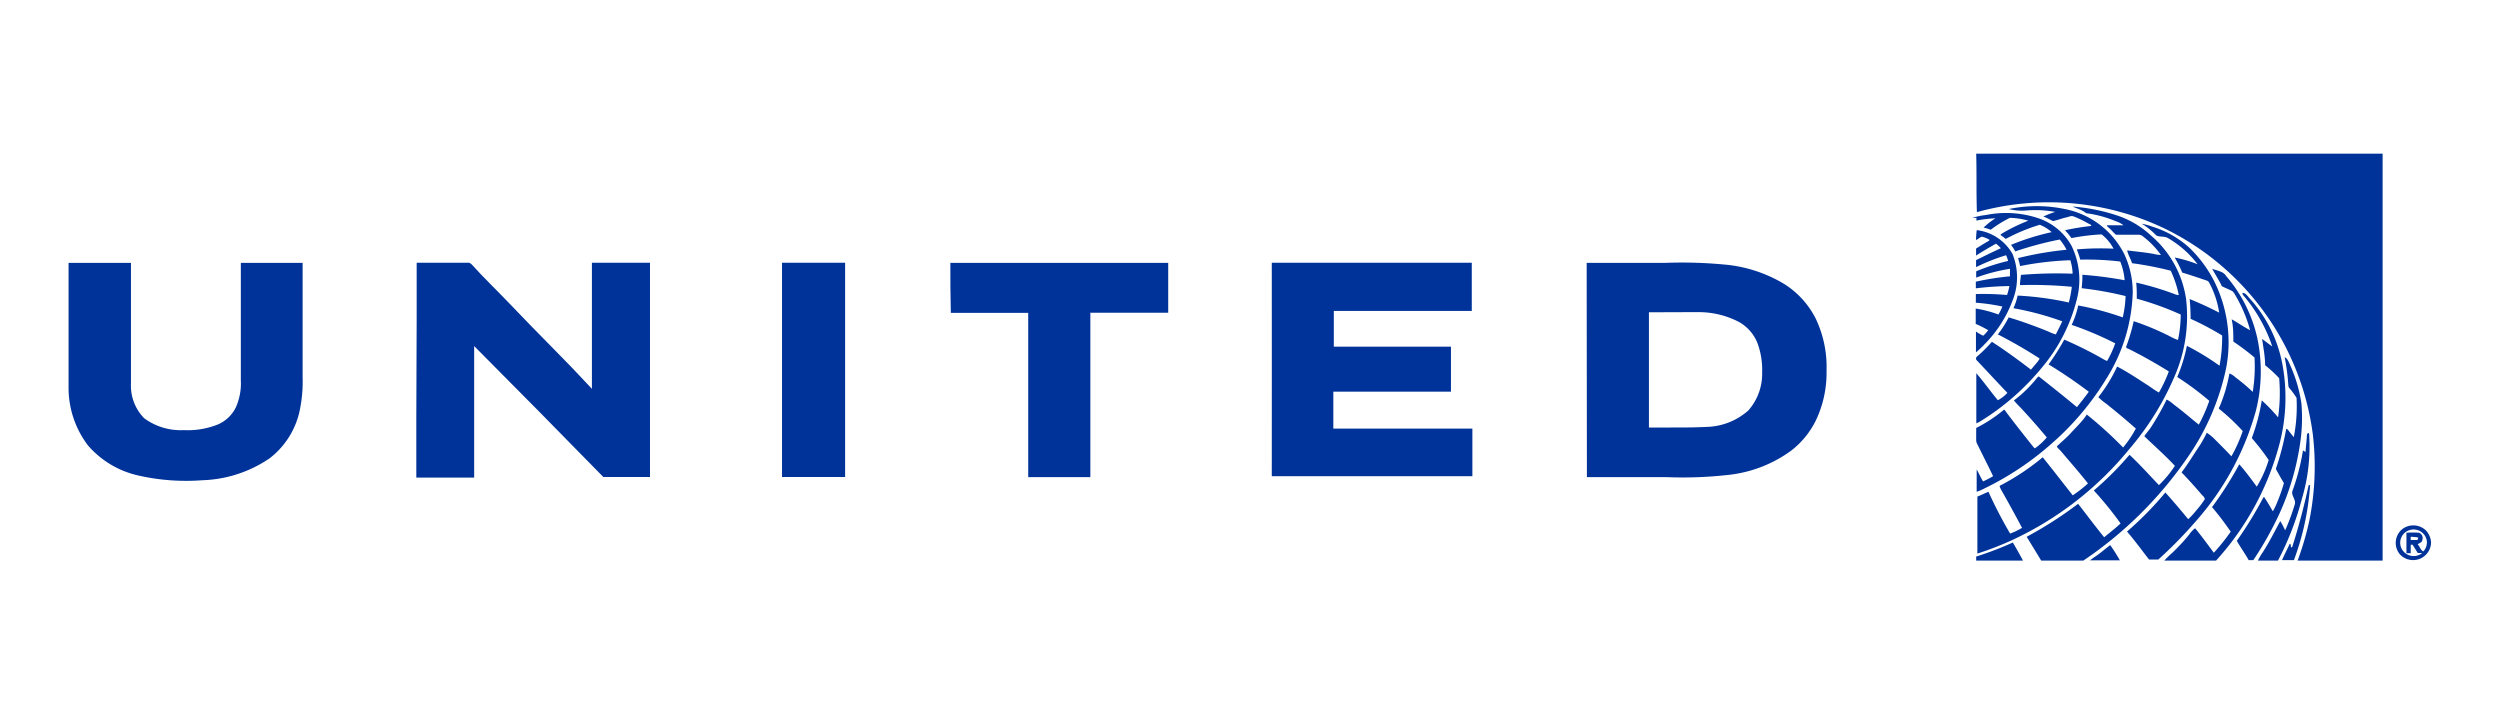 <svg id="Layer_1" data-name="Layer 1" xmlns="http://www.w3.org/2000/svg" viewBox="0 0 210 60"><defs><style>.cls-1{fill:#039;}.cls-2{fill:#fff;fill-opacity:0;}</style></defs><title>United  logo carousel</title><path class="cls-1" d="M166,12.91h34.14V43.49c0,1.2,0,2.4,0,3.6H193a24.44,24.44,0,0,0,1-3.44,23,23,0,0,0,.27-7.22A22.46,22.46,0,0,0,182,19.28a22.55,22.55,0,0,0-15.94-1.46C166,16.18,166.05,14.55,166,12.91Z"/><path class="cls-1" d="M168.74,17.56a11.5,11.5,0,0,1,4.71,0,7.13,7.13,0,0,1,5,3.81,7.55,7.55,0,0,1,.7,3.21,14.4,14.4,0,0,1-2.24,7.27,23.35,23.35,0,0,1-4.64,5.47A24.61,24.61,0,0,1,166.75,41a4.49,4.49,0,0,1-.71.31V39.44c.2.33.34.69.54,1,.28-.13.57-.28.84-.44-.43-.91-.89-1.79-1.33-2.7A.67.67,0,0,1,166,37c0-.35,0-.7,0-1.05a12.25,12.25,0,0,0,2.28-1.49c.07-.09.15,0,.19.09.75,1,1.54,2,2.34,3a.43.43,0,0,0,.12.11,5,5,0,0,0,1-.92c-.84-1-1.71-2-2.63-2.94,0-.06-.15-.11-.11-.18a10.39,10.39,0,0,0,1.64-1.54c.15-.15.25-.35.43-.46,1.07.85,2.15,1.7,3.2,2.58.34-.42.68-.85,1-1.29a39.38,39.38,0,0,0-3.38-2.3,19.7,19.7,0,0,0,1.32-2.08,32.39,32.39,0,0,1,3.23,1.61,1.81,1.81,0,0,0,.37.18,9,9,0,0,0,.68-1.48,28.09,28.09,0,0,0-3.66-1.55,7.28,7.28,0,0,0,.55-1.63,24.62,24.62,0,0,1,3.74,1,9.06,9.06,0,0,0,.24-1.79,28.8,28.8,0,0,0-3.69-.66,8.56,8.56,0,0,0,.06-1.13,32.51,32.51,0,0,1,3.55.46,5.36,5.36,0,0,0-.37-1.57,23.56,23.56,0,0,0-3.36-.16,8.69,8.69,0,0,0-.29-.86,22.77,22.77,0,0,1,3.09-.06,3.86,3.86,0,0,0-1-1.2A17.65,17.65,0,0,0,174,20a5.56,5.56,0,0,0-.54-.66,20.76,20.76,0,0,1,2.21-.36c0-.12-.18-.16-.28-.22a8.55,8.55,0,0,0-1.18-.57c-.19-.09-.39,0-.58.06-.4.08-.78.24-1.17.32-.28-.12-.54-.29-.82-.38a7.52,7.52,0,0,1,1-.39,9.4,9.4,0,0,0-2.43-.12A4.49,4.49,0,0,1,168.74,17.56Z"/><path class="cls-1" d="M174.09,17.35a15.73,15.73,0,0,1,3.9.8,7.85,7.85,0,0,1,2.72,1.66,8.64,8.64,0,0,1,2.92,5.3,12.64,12.64,0,0,1-1,6.58,23.54,23.54,0,0,1-3.74,6,27.78,27.78,0,0,1-9.79,7.64,26.62,26.62,0,0,1-3,1.17c0-1.59,0-3.19,0-4.79.32-.12.61-.27.93-.4a37.58,37.58,0,0,0,1.82,3.51,5.74,5.74,0,0,0,1-.48c-.58-1.1-1.18-2.19-1.8-3.28,0-.08-.17-.24,0-.29a20,20,0,0,0,3.54-2.36c.85,1.06,1.68,2.13,2.52,3.2a11.32,11.32,0,0,0,1.28-1c-.73-.93-1.51-1.81-2.27-2.71-.11-.14-.29-.24-.34-.41.37-.36.78-.69,1.13-1.07.47-.53,1-1,1.38-1.6a33.41,33.41,0,0,1,3.05,2.77A9.16,9.16,0,0,0,179.41,36c-.81-.72-1.64-1.41-2.49-2.09a4.38,4.38,0,0,1-.66-.55,12.77,12.77,0,0,0,1.58-2.57c.87.45,1.68,1,2.51,1.53.33.21.64.46,1,.65a11.42,11.42,0,0,0,.83-1.77c-1.11-.69-2.26-1.34-3.43-1.92-.07,0-.2-.09-.14-.19a15.46,15.46,0,0,0,.62-2.11,22,22,0,0,1,3,1.25,4.69,4.69,0,0,0,.72.33,10.24,10.24,0,0,0,.23-2.14,25.37,25.37,0,0,0-3.69-1.33c0-.45,0-.9-.05-1.35a24.15,24.15,0,0,1,3.32,1c.07,0,.22.11.25,0a9.12,9.12,0,0,0-.67-2,27.82,27.82,0,0,0-3.25-.63c-.11-.37-.33-.7-.41-1.08.76.11,1.52.16,2.27.31a3.4,3.4,0,0,0,.57.08,7.12,7.12,0,0,0-1.47-1.53.61.61,0,0,0-.36-.17c-.65,0-1.3,0-1.95,0-.21-.18-.38-.4-.59-.58-.06-.07-.17-.11-.17-.22.46,0,.93,0,1.39,0a2.09,2.09,0,0,0-.68-.35,9.45,9.45,0,0,0-2.45-.66C174.87,17.61,174.46,17.52,174.09,17.35Z"/><path class="cls-1" d="M166.82,18.06a8.56,8.56,0,0,1,4.57.33A5.05,5.05,0,0,1,174,20.63a6.5,6.5,0,0,1,.46,4.49,14.2,14.2,0,0,1-2.91,5.72,20.75,20.75,0,0,1-5.2,4.55,2.16,2.16,0,0,1-.34.17c0-1.41,0-2.81,0-4.21.63.73,1.19,1.52,1.81,2.27a3,3,0,0,0,.8-.62c-.85-.89-1.69-1.8-2.54-2.7a.22.22,0,0,1,0-.36,12,12,0,0,0,1.24-1.23c1.13.73,2.21,1.52,3.28,2.34.21-.25.42-.49.62-.74,0-.07.16-.16.07-.22a39.64,39.64,0,0,0-3.47-2,8.88,8.88,0,0,0,.91-1.43c1.14.34,2.26.75,3.36,1.2a3.1,3.1,0,0,0,.6.23c.18-.36.37-.72.54-1.1a25,25,0,0,0-4.1-1.1,5.07,5.07,0,0,0,.35-1.06,25.85,25.85,0,0,1,4.3.58,8.53,8.53,0,0,0,.25-1.32,35.13,35.13,0,0,0-4.35-.14c0-.29.05-.57.08-.86a36.94,36.94,0,0,1,4.34-.1,4.31,4.31,0,0,0-.19-1.13,26,26,0,0,0-4.22.49c-.05-.23-.11-.45-.17-.67a27.92,27.92,0,0,1,4.07-.7,4.58,4.58,0,0,0-.57-.86,28.65,28.65,0,0,0-3.74,1,2.9,2.9,0,0,0-.36-.55,20.25,20.25,0,0,1,3.42-1.07,3.28,3.28,0,0,0-1-.62,15.55,15.55,0,0,0-2.86,1.19,4,4,0,0,0-.43-.32c0-.09.1-.11.16-.16a14.46,14.46,0,0,1,2.17-1.05,5.83,5.83,0,0,0-1.55-.24,9.65,9.65,0,0,0-1.61,1,3.42,3.42,0,0,0-.6-.18,5.69,5.69,0,0,1,1-.78,9.57,9.57,0,0,0-1.6.19v-.23l-.34,0A6.07,6.07,0,0,1,166.82,18.06Z"/><path class="cls-1" d="M179.9,18.79a6.12,6.12,0,0,1,.93.26,8.21,8.21,0,0,1,3.12,1.8,10.66,10.66,0,0,1,2,2.69A11.5,11.5,0,0,1,187,30.9a20.53,20.53,0,0,1-3.33,7.65A33,33,0,0,1,175,47.09h-3.54c-.41-.68-.82-1.35-1.22-2a33,33,0,0,0,4.32-2.77c.73.93,1.44,1.89,2.19,2.81.47-.39.94-.75,1.38-1.16a29.9,29.9,0,0,0-2.25-2.77,26.75,26.75,0,0,0,3-3c.86.81,1.65,1.69,2.47,2.55a9.09,9.09,0,0,0,1.34-1.62c-.81-.87-1.71-1.66-2.57-2.49.16-.24.36-.46.53-.7A22.92,22.92,0,0,0,182,33.56a2.81,2.81,0,0,1,.61.43c.72.53,1.39,1.12,2.09,1.68a13.65,13.65,0,0,0,.88-2,24.48,24.48,0,0,0-2.69-2,13.46,13.46,0,0,0,.81-2.62,21.32,21.32,0,0,1,2.74,1.67,12.7,12.7,0,0,0,.22-2.54,23.92,23.92,0,0,0-2.65-1.4,15.25,15.25,0,0,0-.08-1.66c.84.34,1.67.72,2.48,1.14a7.73,7.73,0,0,0-.72-2.29c-.09-.15-.14-.35-.32-.4-.68-.23-1.37-.47-2.06-.67a10.06,10.06,0,0,0-.64-1.27,11,11,0,0,1,1.93.57A8.48,8.48,0,0,0,182.11,20c-.31-.19-.72-.06-1-.24A6,6,0,0,0,179.9,18.79Z"/><path class="cls-1" d="M166.05,19.33a4,4,0,0,1,3,2,5.24,5.24,0,0,1,0,3.93,10.28,10.28,0,0,1-2.29,3.6,9.09,9.09,0,0,1-.78.74c0-.58,0-1.17,0-1.75a4,4,0,0,0,.61.35,3.06,3.06,0,0,0,.42-.46,7.94,7.94,0,0,0-1.05-.53V25.92a9.59,9.59,0,0,1,1.91.5,5.21,5.21,0,0,0,.33-.67,15.36,15.36,0,0,0-2.23-.32c0-.25,0-.49,0-.73a22.86,22.86,0,0,1,2.62.08,4.88,4.88,0,0,0,.2-.75,26.35,26.35,0,0,0-2.82.19v-.56a23.45,23.45,0,0,1,2.87-.45c0-.21,0-.42,0-.63a14.65,14.65,0,0,0-2.84.74c0-.18,0-.36,0-.53a16.77,16.77,0,0,1,2.68-.87,2.48,2.48,0,0,0-.17-.48,16.61,16.61,0,0,0-2.52,1c0-.19,0-.39,0-.59.69-.34,1.38-.68,2.08-1a2.46,2.46,0,0,0-.41-.38c-.56.32-1.12.64-1.67,1v-.59c.31-.19.61-.39.92-.56.07-.06.19-.08.21-.17a2,2,0,0,0-.66-.27c-.17.07-.3.21-.48.28C166,19.91,166,19.62,166.05,19.33Z"/><path class="cls-1" d="M5.76,22.08H11V32.25a3.89,3.89,0,0,0,1.11,2.88,5.15,5.15,0,0,0,3.32,1,6.81,6.81,0,0,0,2.86-.47,3,3,0,0,0,1.54-1.48,5,5,0,0,0,.4-2.26V22.08h5.19v9.57a11.94,11.94,0,0,1-.25,2.86,6.84,6.84,0,0,1-2.54,4A10.61,10.61,0,0,1,17,40.34a18.14,18.14,0,0,1-5.3-.38A7.87,7.87,0,0,1,7.4,37.43a8,8,0,0,1-1.64-4.92Z"/><path class="cls-1" d="M35,26.73c0-1.56,0-3.11,0-4.66,1.46,0,2.92,0,4.38,0,.1,0,.17.09.24.14,1,1.11,2.13,2.19,3.18,3.29s2.31,2.4,3.48,3.58,2.32,2.37,3.44,3.58c0-1.37,0-2.73,0-4.1,0-2.17,0-4.33,0-6.49h4.88c0,6,0,12,0,18H50.68q-5.41-5.54-10.85-11c0,3.68,0,7.37,0,11.05-1.62,0-3.24,0-4.86,0,0-1.63,0-3.26,0-4.89Z"/><path class="cls-1" d="M65.69,27.39c0-1.77,0-3.55,0-5.32,1.77,0,3.53,0,5.3,0,0,6,0,12,0,18-1.77,0-3.53,0-5.3,0C65.68,35.84,65.7,31.62,65.69,27.39Z"/><path class="cls-1" d="M79.83,22.08c6.1,0,12.2,0,18.3,0,0,1.4,0,2.8,0,4.19H91.59c0,4.6,0,9.21,0,13.81H86.37c0-4.6,0-9.2,0-13.8h-6.5l0,0C79.83,24.84,79.83,23.46,79.83,22.08Z"/><path class="cls-1" d="M106.83,22.07h16.8c0,1.35,0,2.7,0,4.05-3.87,0-7.73,0-11.59,0,0,1,0,2,0,3,3.28,0,6.56,0,9.84,0v3.78H112c0,1,0,2.07,0,3.1,3.89,0,7.79,0,11.68,0,0,1.35,0,2.69,0,4H106.83C106.84,34.07,106.83,28.07,106.83,22.07Z"/><path class="cls-1" d="M133.28,22.08h6.64a37.9,37.9,0,0,1,5.22.17,11.76,11.76,0,0,1,4.71,1.59,7.37,7.37,0,0,1,2.67,2.92,9.45,9.45,0,0,1,.91,4.38,9.29,9.29,0,0,1-.9,4.18,7.22,7.22,0,0,1-2.08,2.54,10.92,10.92,0,0,1-5,2,34.11,34.11,0,0,1-5.44.22h-6.71Q133.29,31.08,133.28,22.08Zm5.23,4.15c0,3.22,0,6.45,0,9.68.62,0,1.24,0,1.86,0,1,0,2,0,3-.05a5.49,5.49,0,0,0,3.49-1.38,4.65,4.65,0,0,0,1.16-3.2,6.45,6.45,0,0,0-.42-2.53,3.56,3.56,0,0,0-1.48-1.68,7.28,7.28,0,0,0-3.48-.85C141.27,26.22,139.89,26.23,138.51,26.23Z"/><path class="cls-1" d="M185.82,22.57c.4.18.92.2,1.17.61a12,12,0,0,1,2.61,5.16,13.48,13.48,0,0,1-.12,6.22,23.36,23.36,0,0,1-5,9.19A36.57,36.57,0,0,1,181.3,47c-.26,0-.52,0-.78,0-.61-.78-1.2-1.6-1.85-2.35a27.7,27.7,0,0,0,3.22-3.28c.66.73,1.29,1.48,1.92,2.24a6.14,6.14,0,0,0,.69-.75,7.7,7.7,0,0,0,.7-.92c0-.19-.19-.3-.29-.43-.54-.63-1.09-1.24-1.66-1.83.56-.72,1-1.49,1.53-2.26a11.15,11.15,0,0,0,.59-1.07,4.11,4.11,0,0,1,.75.63q.67.66,1.32,1.35a12.59,12.59,0,0,0,.95-2.12,17.71,17.71,0,0,0-1.94-1.83c-.1-.05-.07-.15,0-.23a12.86,12.86,0,0,0,.82-2.78,1.47,1.47,0,0,1,.5.32,15.57,15.57,0,0,1,1.46,1.23,13.35,13.35,0,0,0,.15-2.89,21.23,21.23,0,0,0-1.78-1.34c0-.62,0-1.25-.14-1.87.52.29,1,.63,1.55.92a11.69,11.69,0,0,0-1.19-2.85,1.94,1.94,0,0,0-.27-.41c-.27-.16-.57-.26-.85-.41-.09,0-.11-.13-.15-.21C186.32,23.42,186.05,23,185.82,22.57Z"/><path class="cls-1" d="M188.37,24.6c.29,0,.45.32.64.51a11.31,11.31,0,0,1,2.73,5.59,15.29,15.29,0,0,1-.31,6.76,23.42,23.42,0,0,1-5.28,9.63H181.8a8.5,8.5,0,0,1,.68-.66c.51-.5,1-1,1.45-1.58a2.1,2.1,0,0,1,.46-.48c.55.67,1.06,1.37,1.57,2.06.52-.56,1-1.17,1.42-1.77-.49-.71-1-1.4-1.57-2.06A30.59,30.59,0,0,0,188.1,39c.53.6,1,1.24,1.47,1.88a9.89,9.89,0,0,0,1-2.24,19.57,19.57,0,0,0-1.42-1.84,16.46,16.46,0,0,0,.84-3.17,14.22,14.22,0,0,1,1.37,1.43,14.48,14.48,0,0,0,.09-3.29,10.16,10.16,0,0,0-1.18-1.09c0-.74-.15-1.47-.25-2.21.28.21.56.43.85.63A12.85,12.85,0,0,0,188.6,25C188.51,24.89,188.36,24.77,188.37,24.6Z"/><path class="cls-1" d="M191.91,30c.27.13.35.44.47.69a12.07,12.07,0,0,1,.94,3.21,14.47,14.47,0,0,1-.15,3.6,21.77,21.77,0,0,1-1.69,5.63,28.47,28.47,0,0,1-2.2,3.92h-.39c-.31-.55-.68-1.06-1-1.62a31.69,31.69,0,0,0,2.24-3.66h.07c.26.38.48.78.72,1.18a5.66,5.66,0,0,0,.34-.7,14.4,14.4,0,0,0,.59-1.67c-.24-.39-.46-.79-.68-1.19a22.24,22.24,0,0,0,.86-3.3c0-.14.12,0,.15,0,.16.21.32.43.5.63a13.56,13.56,0,0,0,.23-3.3,7.08,7.08,0,0,0-.61-.83c-.09-.1-.07-.24-.09-.37A17.49,17.49,0,0,0,191.91,30Z"/><path class="cls-1" d="M193.77,36.78c0-.12,0-.49.19-.38a15.25,15.25,0,0,1-.61,5.53,24.39,24.39,0,0,1-2,5.16h-1.68a3.85,3.85,0,0,1,.39-.68c.55-.85,1-1.75,1.48-2.64a5.8,5.8,0,0,1,.41.78,16.86,16.86,0,0,0,.8-2.15c.17-.42-.35-.79-.17-1.2a18.65,18.65,0,0,0,.87-3.36.58.58,0,0,1,.21.15C193.69,37.59,193.73,37.19,193.77,36.78Z"/><path class="cls-1" d="M193.93,40.75l.12,0a22.32,22.32,0,0,1-1.36,6.3h-1c.19-.43.4-.84.6-1.27,0-.06.11-.18.13,0s0,.22.12.18C193.11,44.19,193.55,42.48,193.93,40.75Z"/><path class="cls-1" d="M201.76,44.47a1.53,1.53,0,0,1,2,.07,1.62,1.62,0,0,1,.45,1v0a1.51,1.51,0,0,1-2.64,1A1.5,1.5,0,0,1,201.76,44.47Zm.61.07a1.11,1.11,0,0,0-.59,1.63,1.14,1.14,0,0,0,1.69.28l-.38,0-.43-.69h-.16v.71h-.36V44.75a7.51,7.51,0,0,1,1.06,0,.48.48,0,0,1,.27.62c0,.19-.25.25-.39.35.19.17.24.5.48.6a1.09,1.09,0,0,0,.27-1A1.12,1.12,0,0,0,202.37,44.54Zm.13.55v.27H203c.13,0,.11-.14.13-.21A4.46,4.46,0,0,0,202.5,45.09Z"/><path class="cls-1" d="M166,46.75a27.18,27.18,0,0,0,3.08-1.18c.29.5.58,1,.85,1.52H166Z"/><path class="cls-1" d="M175.94,46.79c.46-.29.87-.67,1.32-1a14.46,14.46,0,0,1,.81,1.28h-2.53C175.67,47,175.8,46.88,175.94,46.79Z"/><path class="cls-2" d="M11,4H198V191H11Z"/></svg>